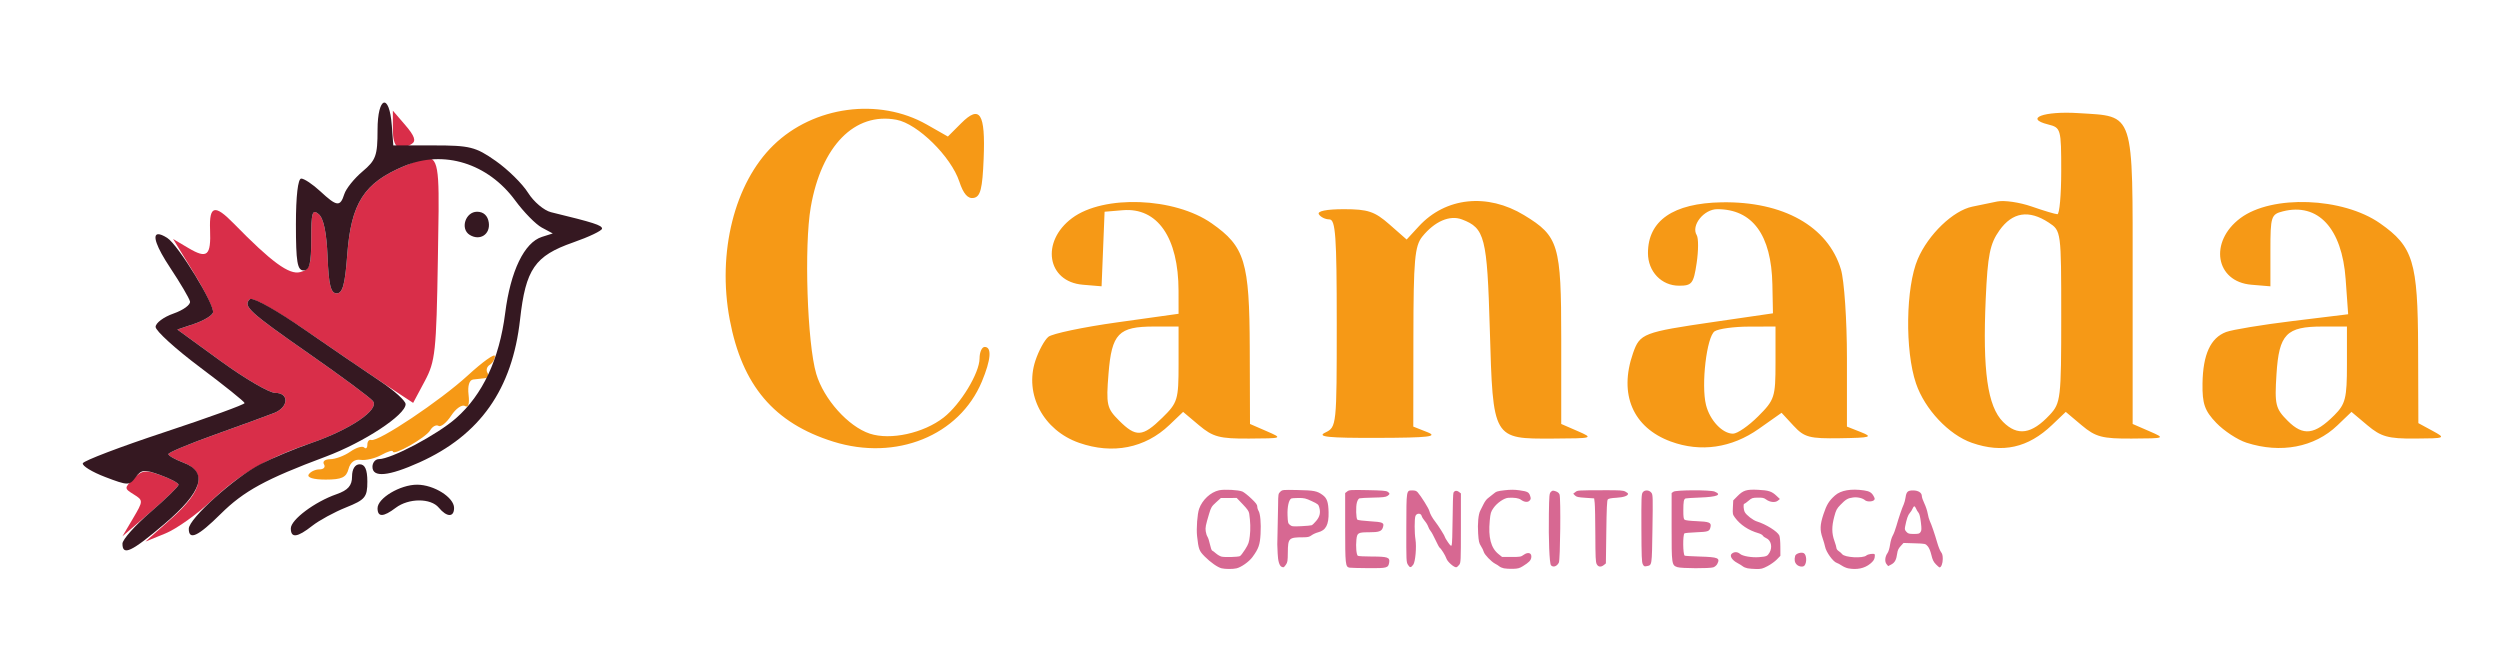 <svg xmlns="http://www.w3.org/2000/svg" xmlns:svg="http://www.w3.org/2000/svg" id="svg86" width="653.333" height="169.333" viewBox="0 0 653.333 169.333"><defs id="defs90"><clipPath clipPathUnits="userSpaceOnUse" id="clipPath129876"><rect style="opacity:0.523;fill:#ff0000;fill-opacity:0" id="rect129878" width="223.988" height="31.422" x="318.834" y="-57.622"></rect></clipPath><clipPath clipPathUnits="userSpaceOnUse" id="clipPath129876-3"><rect style="opacity:0.523;fill:#ff0000;fill-opacity:0" id="rect129878-6" width="223.988" height="31.422" x="318.834" y="-57.622"></rect></clipPath></defs><g id="g92"><g id="g127502"><path style="fill:#f69916;stroke-width:1.333" d="m 80.667,124 c 0.453,-0.733 1.724,-1.333 2.824,-1.333 1.1,0 1.629,-0.6 1.176,-1.333 C 84.213,120.6 84.945,120 86.291,120 c 1.347,0 3.703,-0.879 5.237,-1.953 1.534,-1.074 3.167,-1.574 3.63,-1.111 0.463,0.463 0.842,0.142 0.842,-0.714 0,-0.856 0.45,-1.413 1,-1.238 1.828,0.581 18.001,-10.221 25.22,-16.845 3.913,-3.59 7.114,-5.875 7.114,-5.079 0,0.796 -0.61,1.825 -1.355,2.286 -0.745,0.461 -1.01,1.396 -0.588,2.079 0.422,0.683 0.132,1.316 -0.645,1.408 -0.777,0.092 -2.162,0.245 -3.079,0.34 -1.023,0.106 -1.494,1.644 -1.218,3.983 0.282,2.395 -0.068,3.491 -0.941,2.951 -0.764,-0.472 -2.382,0.655 -3.594,2.505 -1.212,1.85 -2.702,3.057 -3.31,2.681 -0.608,-0.376 -1.592,0.148 -2.187,1.164 -1.135,1.938 -9.749,6.823 -9.749,5.529 0,-0.411 -1.35,-0.004 -3,0.906 -1.65,0.909 -4.094,1.485 -5.432,1.28 -1.529,-0.235 -2.701,0.654 -3.156,2.393 -0.578,2.21 -1.781,2.767 -5.98,2.767 -3.165,0 -4.929,-0.531 -4.432,-1.333 z m 137.099,-8.586 c -15.469,-4.837 -23.819,-14.673 -27.063,-31.88 -3.31,-17.558 1.237,-35.687 11.435,-45.599 10.505,-10.21 27.544,-12.504 40.051,-5.393 l 5.523,3.14 3.459,-3.459 c 4.922,-4.922 6.369,-2.657 5.891,9.226 -0.318,7.912 -0.831,9.94 -2.602,10.277 -1.508,0.288 -2.692,-1.052 -3.743,-4.237 -2.162,-6.552 -10.887,-15.15 -16.429,-16.189 -10.924,-2.049 -19.618,6.799 -22.405,22.803 -1.769,10.158 -0.932,35.652 1.431,43.6 1.969,6.624 8.368,13.765 13.998,15.624 5.389,1.778 14.046,-0.115 19.307,-4.223 4.39,-3.428 9.365,-11.62 9.373,-15.437 0.004,-1.65 0.607,-3 1.34,-3 1.916,0 1.645,3.339 -0.734,9.043 -5.906,14.16 -22.417,20.837 -38.834,15.705 z m 64.234,0.311 c -9.322,-3.258 -14.327,-12.653 -11.425,-21.447 0.859,-2.602 2.387,-5.416 3.396,-6.253 1.009,-0.837 9.078,-2.535 17.931,-3.773 l 16.097,-2.251 -0.007,-6 C 307.976,62.082 302.498,54.171 293.404,54.935 l -4.738,0.398 -0.393,9.744 -0.393,9.744 -4.898,-0.41 c -9.373,-0.785 -11.062,-11.271 -2.806,-17.417 8.25,-6.142 26.761,-5.442 36.491,1.379 8.678,6.084 9.862,9.979 9.936,32.692 l 0.064,19.731 4.333,1.883 c 4.304,1.871 4.272,1.884 -4.564,1.936 -7.709,0.045 -9.455,-0.417 -13.073,-3.461 l -4.175,-3.513 -3.594,3.428 c -6.35,6.057 -14.808,7.726 -23.594,4.656 z m 21.747,-6.55 c 4.022,-3.932 4.253,-4.692 4.253,-14 v -9.842 h -6.412 c -9.284,0 -11.054,1.83 -11.895,12.3 -0.655,8.164 -0.455,9.06 2.739,12.254 4.449,4.449 6.145,4.342 11.314,-0.712 z m 132.92,6.223 c -9.933,-3.651 -13.658,-12.332 -9.907,-23.092 1.798,-5.159 2.648,-5.486 21.24,-8.193 l 15.333,-2.232 -0.151,-7.559 c -0.259,-12.926 -5.19,-19.656 -14.402,-19.656 -3.523,0 -6.916,4.289 -5.371,6.789 0.476,0.77 0.467,4.058 -0.02,7.306 -0.804,5.359 -1.229,5.905 -4.597,5.905 -4.598,0 -8.125,-3.702 -8.125,-8.526 0,-8.494 6.594,-13.042 19.239,-13.268 16.105,-0.288 27.827,6.303 31.194,17.541 0.863,2.881 1.567,13.279 1.567,23.151 v 17.921 l 3.667,1.449 c 3.221,1.273 2.564,1.466 -5.397,1.591 -8.093,0.127 -9.4,-0.222 -12.209,-3.252 l -3.145,-3.394 -5.968,4.206 c -7.082,4.992 -15.193,6.162 -22.948,3.312 z m 22.8,-6.598 c 4.304,-4.304 4.533,-5.012 4.533,-14 v -9.467 l -7,0.02 c -3.85,0.011 -7.846,0.556 -8.88,1.211 -2.097,1.328 -3.597,14.024 -2.278,19.281 1.006,4.006 4.285,7.488 7.053,7.488 1.121,0 4.078,-2.04 6.571,-4.533 z m 55.867,6.931 c -6.035,-2.1 -12.314,-8.765 -14.613,-15.511 -2.927,-8.591 -2.693,-25.174 0.459,-32.528 2.763,-6.445 9.229,-12.655 14.256,-13.692 1.777,-0.366 4.706,-0.972 6.51,-1.345 1.804,-0.373 5.854,0.218 9,1.314 3.146,1.096 6.17,2.001 6.72,2.012 0.55,0.011 1,-5.069 1,-11.289 0,-11.036 -0.083,-11.329 -3.431,-12.169 -6.322,-1.587 -1.111,-3.535 7.917,-2.96 14.823,0.944 14.18,-1.022 14.18,43.375 v 37.858 l 4.333,1.883 c 4.304,1.871 4.272,1.884 -4.564,1.936 -7.709,0.045 -9.455,-0.417 -13.073,-3.461 l -4.175,-3.513 -3.594,3.428 c -6.257,5.968 -12.912,7.451 -20.927,4.662 z m 20.333,-7.318 c 2.865,-3.072 3,-4.227 3,-25.661 0,-22.384 -0.009,-22.45 -3.286,-24.598 -5.184,-3.397 -9.463,-2.718 -12.85,2.038 -2.492,3.5 -3.085,6.45 -3.593,17.875 -0.838,18.834 0.472,28.13 4.537,32.195 3.777,3.777 7.468,3.217 12.193,-1.849 z m 51.422,7.284 c -2.334,-0.75 -5.899,-3.092 -7.921,-5.203 -3.022,-3.154 -3.66,-4.988 -3.58,-10.293 0.114,-7.568 2.098,-11.896 6.159,-13.434 1.605,-0.608 9.441,-1.901 17.412,-2.874 l 14.493,-1.768 -0.657,-9.185 c -0.95,-13.271 -7.193,-20.02 -16.386,-17.712 -3.091,0.776 -3.276,1.352 -3.276,10.211 v 9.388 l -4.958,-0.414 c -9.431,-0.787 -11.153,-11.251 -2.866,-17.42 8.25,-6.142 26.761,-5.442 36.491,1.379 8.669,6.078 9.862,9.99 9.936,32.585 l 0.064,19.624 3.667,1.989 c 3.589,1.947 3.493,1.99 -4.564,2.043 -6.991,0.045 -8.86,-0.476 -12.406,-3.46 l -4.175,-3.513 -3.694,3.539 c -5.971,5.72 -14.781,7.396 -23.738,4.517 z m 22.954,-7.194 c 2.91,-2.91 3.29,-4.44 3.29,-13.23 v -9.939 h -6.412 c -9.421,0 -11.333,1.978 -11.998,12.416 -0.511,8.03 -0.272,9.023 2.949,12.244 4.025,4.025 7.022,3.657 12.17,-1.491 z m -263.709,4.537 c 2.965,-1.43 3,-1.76 3,-28.576 0,-22.732 -0.311,-27.13 -1.921,-27.13 -1.057,0 -2.292,-0.6 -2.745,-1.333 -0.511,-0.827 1.971,-1.333 6.542,-1.333 6.268,0 8.038,0.591 11.88,3.964 l 4.515,3.964 3.198,-3.469 c 6.998,-7.59 17.893,-8.735 27.508,-2.89 9.03,5.489 9.691,7.696 9.691,32.369 V 110.795 l 4.333,1.883 c 4.204,1.827 4.012,1.885 -6.46,1.936 -15.799,0.076 -15.705,0.237 -16.54,-28.552 -0.7,-24.134 -1.287,-26.451 -7.287,-28.721 -3.186,-1.206 -7.125,0.5 -10.35,4.481 -1.984,2.45 -2.308,6.088 -2.333,26.253 l -0.03,23.409 3.667,1.449 c 2.947,1.165 0.395,1.459 -13,1.5 -12.909,0.04 -15.99,-0.275 -13.667,-1.395 z" id="path127508"></path><path id="path127506" style="fill:#d92e49;stroke-width:1.333" d="m 102.666,28.918 v 4.875 c 0,4.841 1.504,5.995 4.953,3.803 1.179,-0.749 0.727,-2.069 -1.666,-4.854 z m 8.852,12.393 c -1.343,0.099 -3.232,0.982 -5.875,2.086 -10.529,4.399 -13.898,9.658 -14.904,23.27 -0.567,7.671 -1.204,10 -2.738,10 -1.555,0 -2.086,-2.122 -2.389,-9.549 -0.259,-6.346 -1.042,-10.092 -2.334,-11.164 -1.666,-1.383 -1.943,-0.47 -1.943,6.395 0,7.107 -0.328,8.093 -2.908,8.768 -2.877,0.752 -7.489,-2.629 -17.381,-12.744 -4.935,-5.046 -6.397,-4.658 -6.15,1.633 0.269,6.864 -0.739,7.723 -5.652,4.82 l -4.008,-2.367 5.449,8.904 c 2.997,4.897 5.233,9.553 4.969,10.346 -0.264,0.793 -2.467,2.11 -4.895,2.928 l -4.412,1.486 11.385,8.273 c 6.262,4.55 12.636,8.271 14.162,8.271 3.731,0 3.569,3.742 -0.227,5.252 -1.65,0.657 -8.549,3.177 -15.332,5.602 C 49.551,115.944 44,118.26 44,118.67 c 0,0.409 1.726,1.396 3.834,2.191 6.241,2.356 5.221,7.326 -3,14.617 L 38,141.539 43.238,139.404 c 2.881,-1.173 8.324,-5.053 12.098,-8.621 7.402,-7.001 14.298,-10.988 25.932,-14.99 10.345,-3.559 18.012,-8.781 16.162,-11.01 C 96.644,103.837 89.251,98.358 81,92.607 65.052,81.492 63.445,80.021 65.262,78.205 c 0.646,-0.646 7.389,3.151 15.365,8.654 7.817,5.394 17.167,11.748 20.777,14.119 l 6.564,4.311 3.016,-5.645 c 2.787,-5.217 3.049,-7.641 3.449,-31.979 0.332,-20.2 0.62,-26.004 -2.373,-26.348 -0.17,-0.019 -0.351,-0.022 -0.543,-0.008 z M 39.52,86.652 c -0.007,0.003 -0.008,0.004 -0.016,0.008 0.007,0.01 0.014,0.019 0.021,0.029 0.01,-0.007 0.022,-0.017 0.031,-0.023 -0.012,-0.005 -0.025,-0.009 -0.037,-0.014 z m -0.914,36.59 c -0.286,-0.027 -0.548,-0.026 -0.797,0.004 -0.994,0.121 -1.76,0.705 -2.881,1.826 -2.488,2.488 -2.488,2.562 0.027,4.133 2.515,1.571 2.512,1.681 -0.197,6.273 l -2.76,4.676 7.334,-6.332 c 4.034,-3.482 7.334,-6.696 7.334,-7.143 0,-0.446 -2.072,-1.559 -4.604,-2.475 -1.528,-0.553 -2.598,-0.883 -3.457,-0.963 z"></path><path id="path127504" style="fill:#351821;stroke-width:1.333" d="m 100.287,26.832 c -0.851,0.275 -1.621,2.73 -1.621,7.143 0,6.7 -0.432,7.895 -3.928,10.836 -2.161,1.818 -4.303,4.48 -4.758,5.914 C 88.904,54.116 88.043,54.017 83.711,50 81.734,48.167 79.49,46.666 78.725,46.666 c -0.863,0 -1.391,4.554 -1.391,12 0,9.778 0.37,12 2,12 1.56,0 2,-1.795 2,-8.162 0,-7 0.276,-7.934 1.943,-6.551 1.292,1.072 2.075,4.818 2.334,11.164 0.303,7.427 0.833,9.549 2.389,9.549 1.534,0 2.171,-2.329 2.738,-10 1.006,-13.612 4.376,-18.87 14.904,-23.27 10.325,-4.314 21.846,-0.738 29.01,9.004 2.24,3.045 5.362,6.228 6.939,7.072 l 2.869,1.535 -2.83,0.898 c -4.612,1.464 -8.215,8.931 -9.607,19.912 -1.526,12.036 -5.89,21.364 -12.852,27.477 C 114.26,113.608 102.273,119.961 99,119.986 98.083,119.993 97.334,120.9 97.334,122 c 0,2.872 4.212,2.471 12.295,-1.17 15.831,-7.131 24.252,-19.096 26.281,-37.342 1.464,-13.162 3.853,-16.629 13.869,-20.129 4.155,-1.452 7.555,-3.079 7.555,-3.615 0,-0.877 -2.172,-1.575 -13.334,-4.287 -1.833,-0.446 -4.533,-2.729 -6,-5.076 -1.467,-2.347 -5.27,-6.093 -8.453,-8.324 C 124.289,38.371 122.801,38 113.273,38 h -10.486 l -0.395,-5.23 c -0.324,-4.308 -1.255,-6.212 -2.105,-5.938 z m 24.398,28.502 c -3.051,0 -4.484,4.475 -1.938,6.049 2.668,1.649 5.429,-0.132 4.988,-3.219 -0.257,-1.799 -1.367,-2.83 -3.051,-2.83 z m -83.385,5.875 c -1.521,0.109 -0.442,3.321 3.15,8.73 2.67,4.022 5.01,8.002 5.201,8.846 0.191,0.844 -1.752,2.266 -4.318,3.16 -2.567,0.894 -4.668,2.463 -4.668,3.486 0,1.023 5.22,5.769 11.598,10.547 6.378,4.778 11.626,8.989 11.664,9.355 0.038,0.367 -9.371,3.787 -20.908,7.602 -11.537,3.814 -21.157,7.475 -21.377,8.135 -0.22,0.66 2.416,2.276 5.857,3.59 5.931,2.265 6.344,2.268 7.947,0.076 1.495,-2.044 2.245,-2.112 6.455,-0.59 2.62,0.948 4.764,2.087 4.764,2.533 0,0.446 -3.299,3.66 -7.332,7.143 C 35.301,137.304 32,141.018 32,142.076 c 0,3.277 2.335,2.181 10.963,-5.146 9.967,-8.466 11.543,-13.55 4.969,-16.031 C 45.77,120.082 44,119.079 44,118.67 c 0,-0.409 5.551,-2.726 12.334,-5.15 6.783,-2.424 13.682,-4.945 15.332,-5.602 3.795,-1.51 3.957,-5.252 0.227,-5.252 -1.526,0 -7.9,-3.722 -14.162,-8.271 L 46.346,86.121 50.758,84.635 C 53.185,83.817 55.388,82.501 55.652,81.709 56.279,79.83 46.586,63.993 43.693,62.168 42.605,61.481 41.808,61.173 41.301,61.209 Z m 24.16,16.906 c -0.083,0.01 -0.146,0.037 -0.188,0.078 C 63.445,80.022 65.032,81.478 81,92.607 c 8.251,5.751 15.644,11.23 16.43,12.176 1.849,2.228 -5.817,7.451 -16.162,11.01 -4.068,1.399 -10.002,3.875 -13.188,5.5 -6.755,3.446 -18.746,14.249 -18.746,16.889 0,3.127 2.394,2.019 8.312,-3.848 6.076,-6.024 11.757,-9.127 27.451,-14.992 C 95.09,115.607 106,108.445 106,105.619 c 0,-0.868 -2.999,-3.576 -6.666,-6.018 C 95.667,97.16 86.764,91.084 79.551,86.098 72.557,81.263 66.71,77.964 65.461,78.115 Z M 94,121.334 c -1.223,0 -2,1.245 -2,3.203 0,2.37 -1.055,3.57 -4.059,4.617 C 82.259,131.135 76,135.818 76,138.09 c 0,2.602 1.687,2.399 5.598,-0.678 1.81,-1.424 5.79,-3.59 8.846,-4.812 C 95.433,130.603 96,129.917 96,125.855 c 0,-3.131 -0.615,-4.521 -2,-4.521 z m 14.99,5.332 c -4.416,0 -10.324,3.522 -10.324,6.154 0,2.376 1.505,2.34 4.746,-0.111 3.374,-2.552 9.153,-2.574 11.254,-0.043 2.103,2.534 4,2.571 4,0.076 0,-2.757 -5.285,-6.076 -9.676,-6.076 z"></path></g><path style="fill:#d76892;stroke-width:0.219" d="m 319.232,148.515 c -1.015,-0.242 -2.888,-1.554 -4.407,-3.087 -1.454,-1.467 -1.6,-1.859 -1.989,-5.322 -0.22,-1.965 0.066,-5.81 0.53,-7.126 0.83,-2.353 3.013,-4.38 5.229,-4.855 1.378,-0.296 5.073,-0.097 6.074,0.327 0.401,0.17 1.442,0.986 2.315,1.815 1.231,1.169 1.587,1.643 1.586,2.116 -4.3e-4,0.335 0.142,0.828 0.317,1.095 0.473,0.722 0.694,3.222 0.538,6.083 -0.153,2.806 -0.513,3.83 -2.116,6.015 -0.9,1.228 -2.932,2.664 -4.177,2.953 -0.957,0.222 -2.936,0.215 -3.901,-0.015 z m 4.788,-3.176 c 0.205,-0.083 0.824,-0.876 1.376,-1.762 0.895,-1.436 1.028,-1.818 1.226,-3.535 0.204,-1.759 0.152,-3.676 -0.157,-5.799 -0.091,-0.629 -0.473,-1.183 -1.694,-2.461 l -1.576,-1.649 -2.07,0.005 -2.07,0.005 -1.262,1.143 c -1.164,1.054 -1.305,1.287 -1.818,3.002 -0.905,3.026 -1.009,3.562 -0.879,4.54 0.068,0.512 0.275,1.163 0.46,1.446 0.185,0.283 0.479,1.191 0.652,2.019 0.173,0.827 0.426,1.542 0.563,1.587 0.137,0.046 0.587,0.38 1,0.743 0.413,0.363 1.068,0.742 1.455,0.841 0.782,0.201 4.212,0.111 4.794,-0.126 z m 69.022,3.188 c -0.451,-0.093 -0.992,-0.321 -1.203,-0.506 -0.211,-0.185 -0.699,-0.496 -1.084,-0.691 -1.011,-0.512 -2.826,-2.401 -3.003,-3.125 -0.083,-0.341 -0.41,-1.013 -0.726,-1.494 -0.495,-0.753 -0.598,-1.211 -0.739,-3.281 -0.177,-2.589 0.058,-5.065 0.567,-5.994 0.172,-0.313 0.553,-1.072 0.846,-1.688 0.294,-0.616 0.801,-1.305 1.127,-1.531 0.326,-0.226 0.97,-0.737 1.431,-1.134 0.756,-0.652 1.044,-0.746 2.944,-0.962 1.543,-0.175 2.572,-0.173 3.849,0.007 2.154,0.305 2.504,0.486 2.829,1.471 0.223,0.676 0.204,0.84 -0.142,1.222 -0.472,0.521 -1.388,0.426 -2.296,-0.239 -0.558,-0.409 -1.687,-0.579 -3.261,-0.491 -1.095,0.061 -2.944,1.327 -3.869,2.649 -0.709,1.013 -0.798,1.311 -0.989,3.317 -0.42,4.402 0.299,7.146 2.292,8.748 l 0.933,0.75 h 2.442 c 2.248,0 2.5,-0.043 3.166,-0.535 1.198,-0.886 2.234,-0.516 2.015,0.718 -0.135,0.76 -0.602,1.233 -2.194,2.221 -0.879,0.546 -1.309,0.661 -2.586,0.696 -0.842,0.023 -1.9,-0.035 -2.351,-0.128 z m 63.651,-0.011 c -0.451,-0.087 -0.992,-0.308 -1.203,-0.49 -0.211,-0.182 -0.886,-0.599 -1.5,-0.927 -1.375,-0.734 -2.044,-1.84 -1.44,-2.38 0.641,-0.573 1.51,-0.555 2.201,0.045 0.665,0.577 3.049,0.982 4.92,0.837 1.982,-0.154 2.209,-0.251 2.753,-1.173 0.84,-1.423 0.421,-3.263 -0.863,-3.795 -0.371,-0.154 -0.764,-0.446 -0.872,-0.649 -0.109,-0.203 -0.622,-0.491 -1.14,-0.64 -2.604,-0.749 -4.766,-2.186 -6.158,-4.093 -0.589,-0.807 -0.618,-0.949 -0.531,-2.665 l 0.091,-1.812 1.069,-1.085 c 1.543,-1.567 2.404,-1.834 5.427,-1.685 2.78,0.137 3.565,0.395 4.835,1.592 l 0.864,0.814 -0.533,0.432 c -0.693,0.561 -2.062,0.428 -3.04,-0.294 -0.595,-0.44 -0.945,-0.519 -2.206,-0.497 -1.39,0.024 -1.566,0.083 -2.427,0.82 -0.511,0.437 -1.009,0.795 -1.108,0.795 -0.295,0 -0.203,1.508 0.133,2.157 0.407,0.787 2.147,2.134 3.157,2.445 2.369,0.728 5.393,2.622 5.871,3.676 0.151,0.333 0.268,1.59 0.273,2.945 l 0.01,2.364 -0.93,0.959 c -0.511,0.528 -1.602,1.309 -2.424,1.737 -1.304,0.679 -1.681,0.775 -2.953,0.753 -0.802,-0.014 -1.827,-0.097 -2.278,-0.184 z m 26.256,8.7e-4 c -0.446,-0.087 -1.185,-0.41 -1.641,-0.719 -0.456,-0.308 -1.043,-0.624 -1.304,-0.701 -0.947,-0.28 -2.789,-2.833 -3.048,-4.223 -0.084,-0.451 -0.384,-1.482 -0.666,-2.292 -0.726,-2.082 -0.671,-3.439 0.249,-6.22 0.825,-2.491 1.457,-3.515 3.021,-4.892 1.526,-1.344 4.173,-1.804 7.558,-1.314 1.468,0.212 2.049,0.576 2.59,1.622 0.279,0.539 0.282,0.673 0.019,0.935 -0.422,0.422 -1.833,0.441 -2.302,0.031 -0.67,-0.586 -1.996,-0.889 -3.198,-0.731 -1.343,0.176 -1.877,0.492 -3.283,1.945 -0.941,0.972 -1.127,1.329 -1.586,3.044 -0.687,2.568 -0.68,4.37 0.027,6.328 0.301,0.834 0.547,1.696 0.547,1.915 0,0.22 0.271,0.575 0.602,0.79 0.331,0.215 0.723,0.56 0.871,0.768 0.643,0.899 5.453,1.171 6.35,0.36 0.398,-0.36 1.886,-0.581 2.148,-0.32 0.079,0.079 0.08,0.483 0.002,0.898 -0.101,0.539 -0.429,0.99 -1.151,1.581 -1.497,1.226 -3.511,1.641 -5.805,1.195 z m -130.283,-0.168 c -1.062,-0.202 -1.13,-0.833 -1.13,-10.538 v -8.959 l 0.541,-0.426 c 0.507,-0.399 0.842,-0.42 5.297,-0.338 3.741,0.069 4.862,0.158 5.255,0.415 0.643,0.421 0.63,0.659 -0.06,1.111 -0.445,0.291 -1.206,0.379 -3.716,0.427 -1.736,0.033 -3.343,0.12 -3.57,0.192 -0.256,0.081 -0.516,0.499 -0.683,1.095 -0.305,1.091 -0.222,4.14 0.122,4.484 0.124,0.124 1.577,0.306 3.228,0.404 3.51,0.208 3.859,0.375 3.441,1.641 -0.332,1.005 -1.029,1.243 -3.645,1.243 -2.834,0 -3.083,0.146 -3.272,1.913 -0.194,1.815 8.7e-4,4 0.379,4.239 0.16,0.102 1.797,0.186 3.638,0.188 4.11,0.004 4.765,0.219 4.56,1.499 -0.24,1.497 -0.501,1.571 -5.47,1.537 -2.423,-0.016 -4.635,-0.073 -4.916,-0.127 z m 85.707,-0.129 c -1.508,-0.514 -1.53,-0.663 -1.526,-10.586 l 0.004,-8.795 0.482,-0.338 c 0.672,-0.471 9.64,-0.497 10.755,-0.032 2.015,0.842 0.652,1.393 -3.844,1.556 -1.845,0.067 -3.516,0.171 -3.713,0.231 -0.5,0.153 -0.619,0.759 -0.622,3.185 -0.003,1.594 0.076,2.171 0.32,2.374 0.2,0.166 1.387,0.311 3.117,0.379 3.306,0.131 3.903,0.365 3.687,1.446 -0.246,1.232 -0.52,1.339 -3.731,1.464 -1.613,0.063 -3.011,0.192 -3.106,0.288 -0.447,0.447 -0.399,5.358 0.057,5.816 0.069,0.069 1.864,0.177 3.99,0.24 4.801,0.143 5.342,0.376 4.528,1.95 -0.18,0.348 -0.628,0.728 -1.017,0.864 -0.954,0.333 -8.378,0.298 -9.38,-0.043 z m -103.411,-0.079 c -0.603,-0.243 -0.988,-1.494 -1.063,-3.458 -0.042,-1.086 -0.086,-2.171 -0.099,-2.411 -0.013,-0.241 0.024,-1.963 0.08,-3.828 0.057,-1.865 0.115,-4.748 0.13,-6.408 0.026,-2.938 0.042,-3.032 0.585,-3.535 0.55,-0.51 0.61,-0.516 4.467,-0.44 4.345,0.086 5.14,0.24 6.568,1.28 1.159,0.843 1.516,1.867 1.575,4.511 0.073,3.281 -0.702,4.75 -2.786,5.274 -0.525,0.132 -1.274,0.476 -1.664,0.764 -0.59,0.435 -0.971,0.524 -2.253,0.526 -3.696,0.006 -3.916,0.225 -3.949,3.922 -0.021,2.286 -0.075,2.631 -0.519,3.253 -0.504,0.708 -0.581,0.747 -1.072,0.55 z m 7.84,-10.885 c 0.189,-0.078 0.716,-0.587 1.171,-1.131 0.934,-1.118 1.172,-2.139 0.811,-3.482 -0.219,-0.812 -0.354,-0.926 -1.994,-1.691 -1.56,-0.727 -1.952,-0.82 -3.451,-0.817 -0.93,0.002 -1.799,0.076 -1.93,0.164 -0.626,0.421 -1.008,2.193 -0.931,4.316 0.07,1.949 0.12,2.154 0.623,2.563 0.498,0.405 0.763,0.435 2.953,0.332 1.323,-0.062 2.561,-0.176 2.749,-0.254 z m 25.142,10.336 c -0.433,-0.703 -0.447,-1.021 -0.426,-9.586 0.025,-10.077 -0.013,-9.843 1.593,-9.843 0.701,0 1.053,0.126 1.379,0.492 0.855,0.962 2.893,4.221 3.042,4.867 0.171,0.737 0.794,1.863 1.574,2.844 0.753,0.947 2.459,3.66 2.459,3.911 0,0.117 0.363,0.74 0.807,1.385 0.652,0.947 0.844,1.106 1.001,0.826 0.107,-0.191 0.215,-3.27 0.241,-6.843 0.026,-3.573 0.124,-6.661 0.219,-6.863 0.271,-0.578 0.836,-0.673 1.417,-0.239 l 0.535,0.4 -0.004,9.036 c -0.004,8.665 -0.022,9.06 -0.438,9.617 -0.239,0.32 -0.577,0.61 -0.751,0.644 -0.568,0.112 -2.314,-1.416 -2.597,-2.274 -0.27,-0.818 -1.375,-2.593 -1.765,-2.834 -0.12,-0.074 -0.611,-0.985 -1.091,-2.025 -0.48,-1.039 -1.052,-2.089 -1.271,-2.332 -0.219,-0.243 -0.508,-0.771 -0.643,-1.174 -0.135,-0.403 -0.541,-1.069 -0.902,-1.48 -0.361,-0.412 -0.718,-0.993 -0.793,-1.291 -0.197,-0.787 -1.324,-0.774 -1.625,0.018 -0.275,0.724 -0.272,4.415 0.005,6.124 0.317,1.956 -0.026,5.858 -0.581,6.601 -0.621,0.831 -0.881,0.835 -1.385,0.018 z m 137.969,-0.125 c -0.628,-0.649 -0.877,-1.163 -1.186,-2.456 -0.255,-1.066 -0.594,-1.863 -0.974,-2.288 -0.58,-0.65 -0.592,-0.652 -3.44,-0.741 l -2.857,-0.089 -0.754,0.823 c -0.567,0.619 -0.79,1.095 -0.9,1.921 -0.218,1.646 -0.618,2.394 -1.539,2.878 l -0.819,0.431 -0.433,-0.534 c -0.524,-0.648 -0.401,-1.964 0.27,-2.887 0.25,-0.344 0.525,-1.256 0.655,-2.179 0.124,-0.873 0.435,-1.935 0.692,-2.361 0.257,-0.426 0.688,-1.561 0.959,-2.524 0.572,-2.035 1.494,-4.745 1.936,-5.687 0.169,-0.361 0.377,-1.148 0.462,-1.75 0.216,-1.522 0.573,-1.859 1.965,-1.859 1.372,0 2.292,0.592 2.292,1.475 0,0.313 0.296,1.175 0.657,1.917 0.361,0.742 0.756,1.931 0.878,2.642 0.121,0.711 0.366,1.589 0.544,1.95 0.422,0.856 1.318,3.474 1.967,5.741 0.284,0.992 0.72,2.064 0.97,2.381 0.337,0.429 0.454,0.893 0.454,1.811 0,1.144 -0.406,2.207 -0.843,2.207 -0.089,0 -0.519,-0.369 -0.956,-0.82 z m -4.008,-8.429 c 0.278,-0.425 0.291,-0.81 0.083,-2.57 -0.167,-1.409 -0.37,-2.21 -0.636,-2.508 -0.215,-0.241 -0.494,-0.708 -0.619,-1.039 -0.125,-0.331 -0.331,-0.602 -0.457,-0.602 -0.126,0 -0.332,0.271 -0.457,0.602 -0.125,0.331 -0.454,0.848 -0.731,1.148 -0.468,0.508 -0.823,1.547 -1.218,3.554 -0.135,0.687 -0.079,0.909 0.346,1.367 0.441,0.476 0.693,0.547 1.934,0.547 1.245,0 1.469,-0.064 1.755,-0.5 z m -96.585,8.673 c -0.401,-0.483 -0.652,-6.723 -0.543,-13.503 0.078,-4.863 0.114,-5.251 0.521,-5.657 0.389,-0.389 0.523,-0.408 1.239,-0.172 0.533,0.176 0.877,0.46 1.025,0.845 0.356,0.931 0.196,17.049 -0.177,17.799 -0.498,1.003 -1.521,1.343 -2.065,0.688 z m 11.951,-0.288 c -0.277,-0.537 -0.337,-1.836 -0.355,-7.71 -0.012,-3.886 -0.086,-7.606 -0.164,-8.268 l -0.142,-1.203 -2.278,-0.151 c -1.902,-0.126 -2.353,-0.227 -2.734,-0.611 l -0.457,-0.46 0.547,-0.423 c 0.611,-0.472 0.443,-0.462 7.546,-0.485 4.104,-0.014 4.917,0.038 5.523,0.352 0.391,0.202 0.711,0.462 0.711,0.576 0,0.535 -1.175,0.934 -3.064,1.042 -1.378,0.079 -2.045,0.211 -2.238,0.443 -0.206,0.248 -0.303,2.399 -0.384,8.52 l -0.109,8.189 -0.516,0.418 c -0.772,0.624 -1.488,0.538 -1.884,-0.228 z m 12.047,0.032 c -0.279,-0.54 -0.337,-2.043 -0.365,-9.423 -0.029,-7.861 0.006,-8.839 0.332,-9.337 0.491,-0.75 1.754,-0.682 2.317,0.125 0.353,0.507 0.371,1.203 0.24,9.453 -0.154,9.763 -0.096,9.387 -1.495,9.679 -0.618,0.129 -0.736,0.072 -1.03,-0.497 z m 40.215,0.076 c -0.535,-0.535 -0.664,-1.263 -0.399,-2.25 0.165,-0.616 1.598,-1.072 2.258,-0.718 0.737,0.394 0.853,2.425 0.185,3.231 -0.382,0.46 -1.46,0.321 -2.044,-0.262 z" id="path50"></path></g></svg>